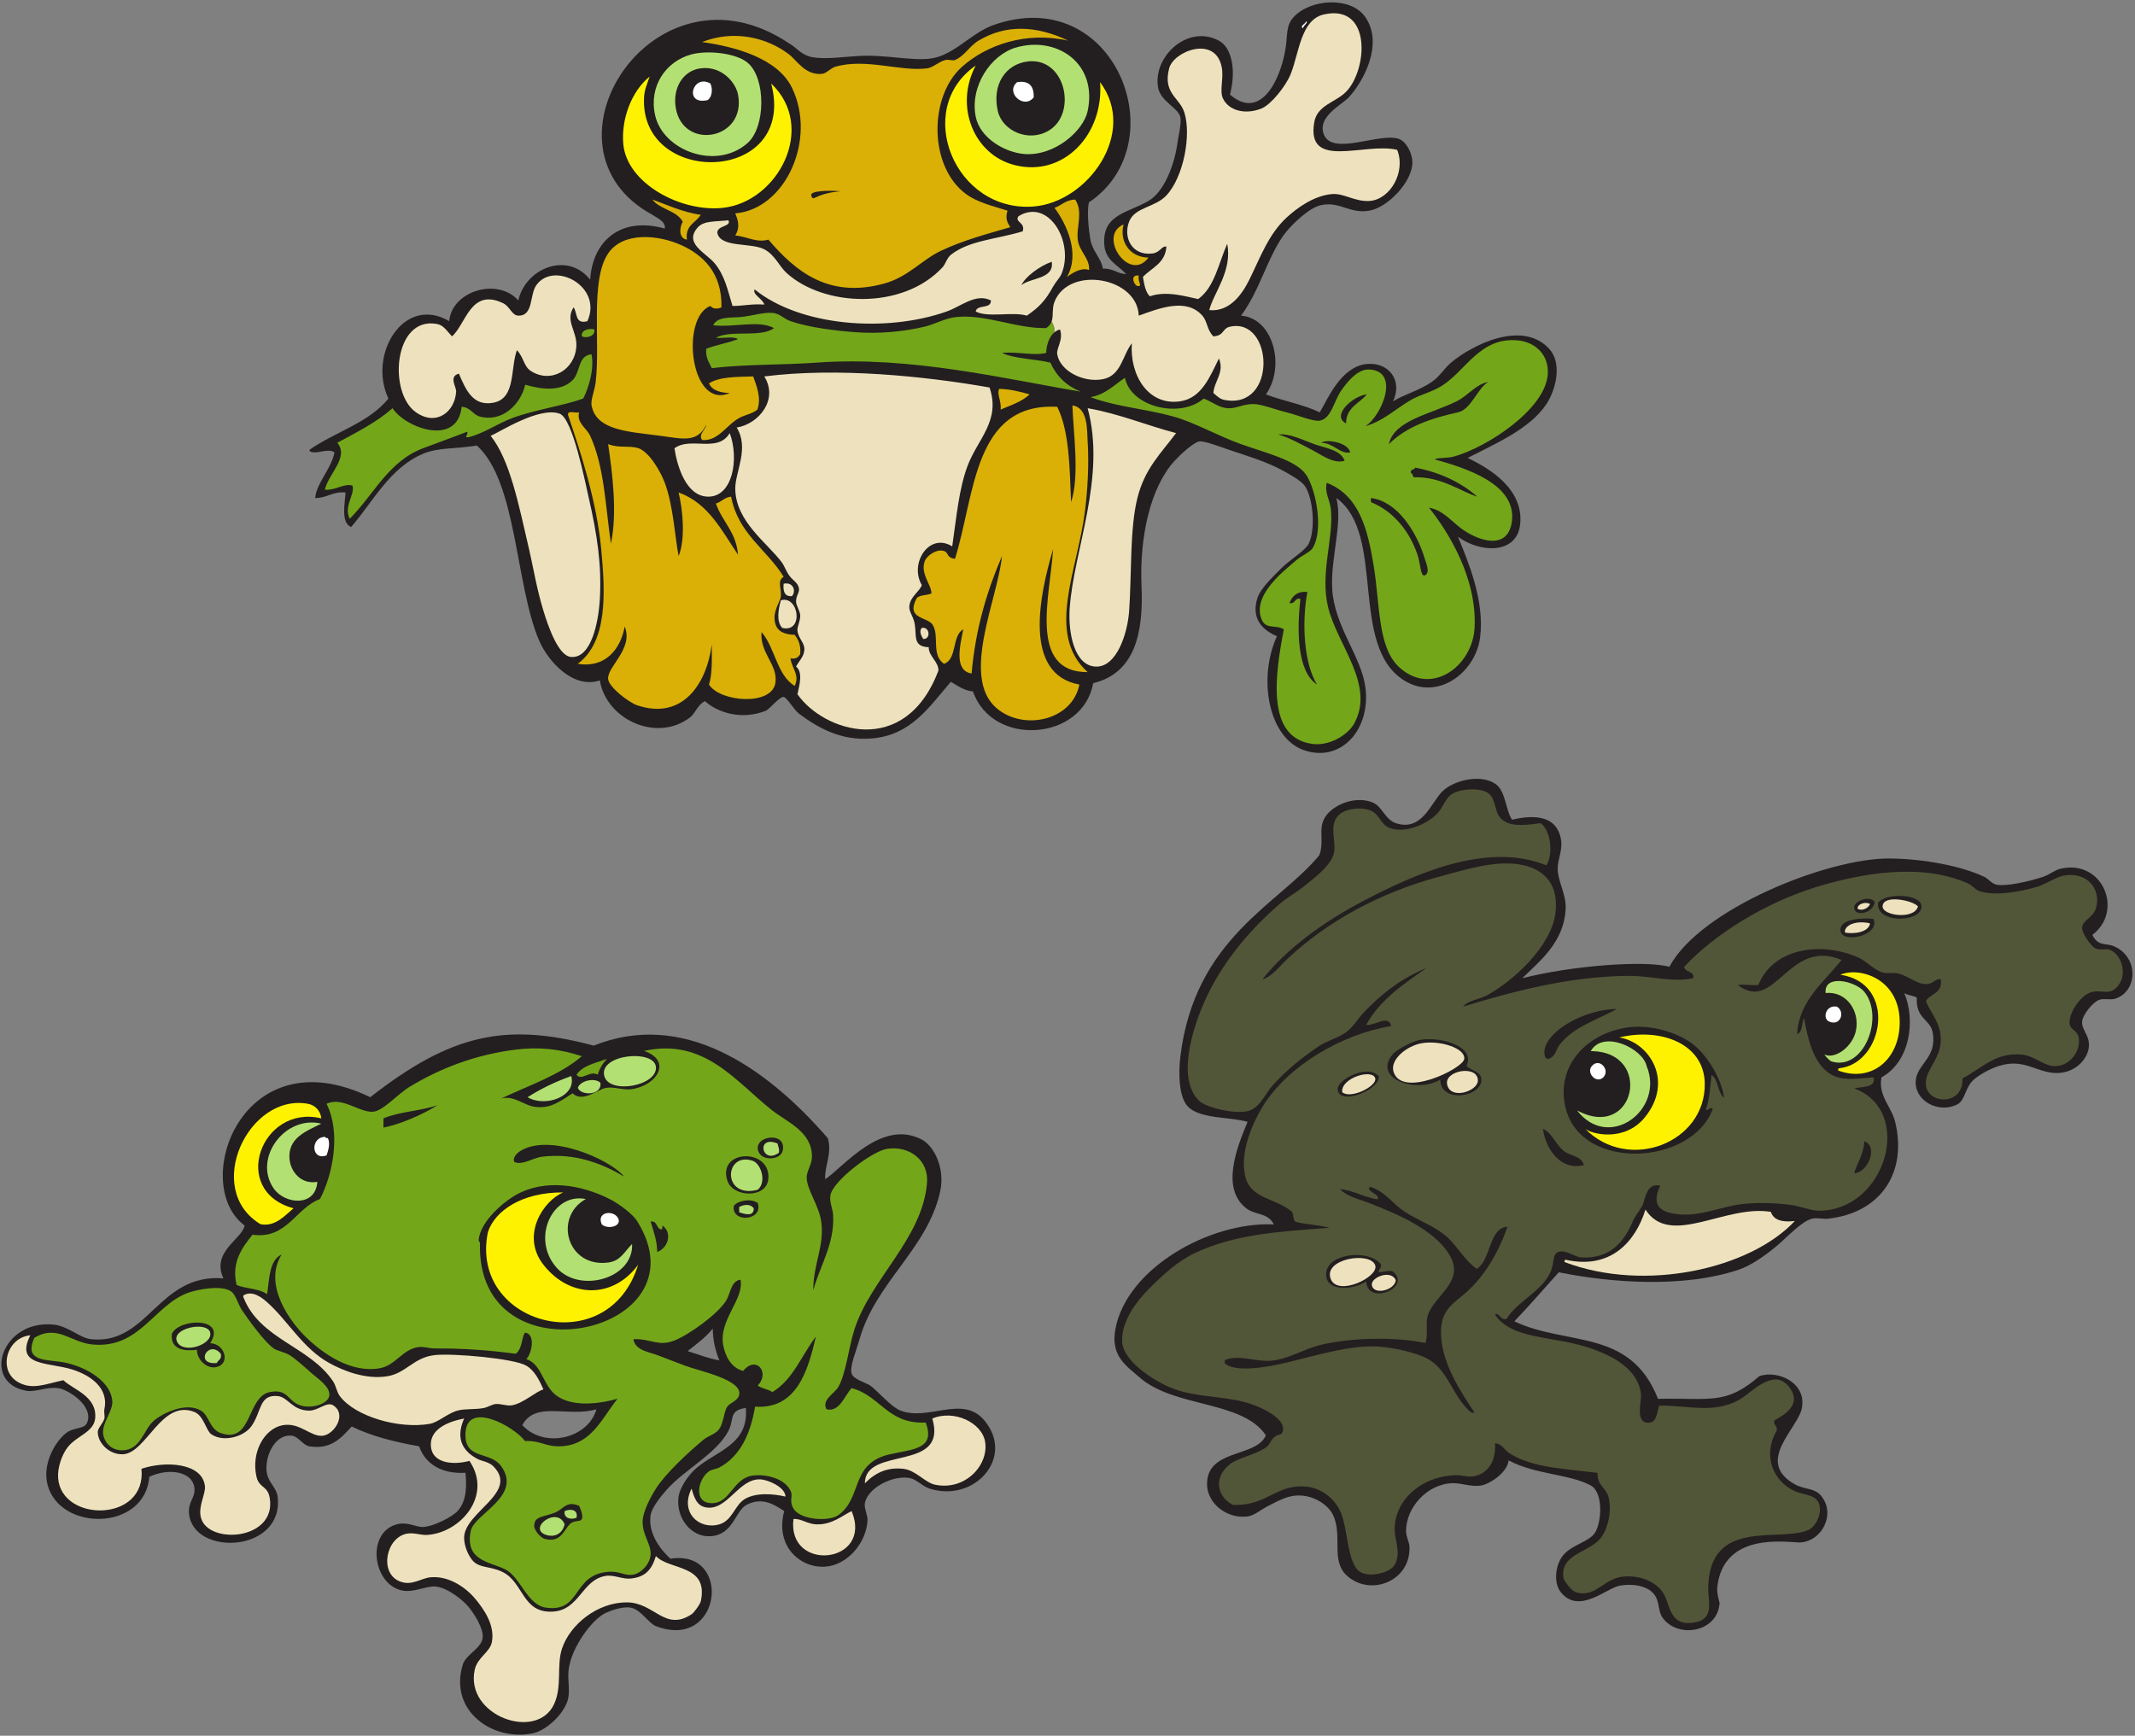<?xml version="1.0" encoding="UTF-8" standalone="no"?>
<svg
   xmlns:dc="http://purl.org/dc/elements/1.1/"
   xmlns:cc="http://creativecommons.org/ns#"
   xmlns:rdf="http://www.w3.org/1999/02/22-rdf-syntax-ns#"
   xmlns:svg="http://www.w3.org/2000/svg"
   xmlns="http://www.w3.org/2000/svg"
   viewBox="0 0 898.667 730.667"
   height="730.667"
   width="898.667"
   xml:space="preserve"
   id="svg2"
   version="1.1"><rect x="0" y="0" width="898.667" height="730.667" fill="#808080" stroke="none"/><defs
     id="defs6" /><g
     transform="matrix(1.333,0,0,-1.333,0,730.667)"
     id="g10"><g
       transform="scale(0.1)"
       id="g12"><path
         id="path14"
         style="fill:#231f20;fill-opacity:1;fill-rule:evenodd;stroke:none"
         d="m 977.781,4056.96 c 0.547,0.67 -0.683,3.88 0,4.36 80.369,56.03 187.969,85.38 248.729,161.45 -65.77,139.28 48.87,328.58 191.99,244.36 8.52,96.15 153.08,138.71 218.18,65.45 22.52,101.44 155.29,156.28 226.89,65.45 7.29,121.49 95.56,201.02 235.64,161.45 3.8,23.36 -26.55,34.28 -39.27,43.64 -390.77,211.79 6.48,827.05 431.98,541.08 23.22,-12.5 38.49,-37.54 74.18,-43.64 42.81,-7.32 100,1.97 152.73,4.36 79.29,3.6 158.99,-15.88 218.17,-8.72 73.24,8.85 125.64,77.61 196.35,104.72 386.35,140.54 584.72,-370.9 305.45,-558.53 -7.61,-26.25 -0.89,-88.05 4.37,-117.82 6.57,-37.22 35.29,-60.45 39.28,-91.63 32.16,1.61 45.05,-16.03 74.16,-17.45 -30.71,32.38 -67,43.74 -69.81,95.99 -4.98,93.11 74.45,97.38 139.64,135.28 50.17,29.17 82.23,114.5 91.63,183.26 3.06,22.44 13.67,63.78 8.72,82.91 -7.25,28.09 -61.97,48.57 -69.81,91.63 -17.65,96.89 92.7,201.49 191.99,148.36 41.87,-22.41 54.62,-95.66 34.91,-170.18 94.52,-81.97 157.07,40.45 174.54,139.64 8.06,45.75 0.79,76.96 26.19,104.72 53.3,58.31 181.59,66.43 226.89,0 59.82,-87.71 -10.36,-208.17 -52.36,-253.08 -22.6,-24.16 -101.36,-61.52 -78.54,-117.82 27.43,-67.66 174.49,6.61 235.62,-13.09 23.53,-7.58 43.32,-44.47 43.65,-74.18 0.67,-61.95 -78.89,-143.16 -135.28,-152.72 -64.03,-10.87 -92.75,30.03 -152.71,17.45 -37.61,-7.88 -87.88,-57.51 -109.09,-82.9 -56.82,-67.99 -82.09,-183.86 -143.99,-266.17 104.72,-8.71 139.54,-164.03 78.53,-248.73 54.74,-20.89 119.16,-32.1 170.18,-56.72 26.33,44.9 67.47,144.68 148.36,152.72 68.37,6.8 114.56,-51.16 82.9,-117.82 36.28,22.48 81.21,33.03 122.19,61.09 25.35,17.36 39.63,42.93 61.08,61.09 63.91,54.12 224.08,136.91 309.81,43.64 41.57,-45.22 22.08,-127.7 -8.73,-174.54 -51.63,-78.51 -163.17,-126 -248.72,-170.18 69.62,-33.12 177.64,-98.56 165.82,-209.45 -10.3,-96.53 -128.19,-90.3 -196.36,-39.27 30.3,-74.87 85.1,-200.1 69.81,-318.54 -14.22,-110.29 -133.95,-201.55 -239.99,-135.26 -174.92,109.36 -56,461.91 -213.8,575.97 20.66,-80.51 -19.05,-190.87 -13.09,-287.98 7.25,-118.63 91.82,-211.54 104.71,-309.81 17.07,-130.09 -72.54,-234.91 -187.62,-200.72 -118.88,35.32 -153.01,228.64 -91.64,362.16 -41.79,17.62 -84.17,53.07 -61.09,122.18 9.41,28.17 46.46,63.92 74.18,91.64 28.3,28.3 76.61,56.35 87.28,78.54 22.88,47.65 12.99,147.17 -13.1,183.27 -11.6,16.06 -50.21,37.49 -69.81,48 -53.97,28.92 -107.59,44.43 -170.18,65.45 -23.34,7.83 -75.38,27.9 -91.64,26.18 -18.65,-1.97 -62.93,-44.1 -78.54,-61.09 -76.01,-82.7 -111.69,-238.51 -104.73,-397.07 6.64,-151.11 -23.07,-274.23 -152.72,-305.45 -32.3,-181.98 -317.69,-203.62 -379.63,-26.18 -30.01,3.45 -48.61,18.29 -69.81,30.54 -70.6,-81.88 -125.32,-167.73 -248.72,-178.9 -99.03,-8.97 -173.93,35.74 -231.26,78.54 -13.56,10.13 -37.81,51.34 -48,52.36 -13.65,1.38 -44.46,-38.81 -56.73,-43.64 -72.59,-28.51 -146.55,-9.17 -191.99,30.55 -24.81,-13.43 -29.48,-38.57 -48,-52.36 -106.63,-79.39 -263.97,-3.99 -283.62,117.82 -84.84,-28.26 -164.2,61.18 -192.01,126.54 -75.47,177.4 -69.34,500.95 -196.35,615.25 -66.75,-11.32 -120.97,-5.34 -170.18,-26.18 -105.29,-44.58 -158.02,-152.07 -226.9,-231.26 -32.4,13.6 -20.09,71.68 -17.45,109.08 -41.93,4.11 -57.79,-17.85 -95.998,-17.46 3.973,47.23 49.758,89.64 61.088,144 -21.44,15.84 -58.982,-9.22 -78.549,4.37" /><path
         id="path16"
         style="fill:#231f20;fill-opacity:1;fill-rule:evenodd;stroke:none"
         d="m 6607.07,2529.05 c 17.89,-37.47 43.13,-25.03 68.41,-35.99 78.82,-34.18 75.11,-143.06 3.59,-165.61 -15.41,-4.86 -34.87,1.87 -50.4,-3.59 -20.63,-7.27 -52.53,-47.94 -53.99,-68.41 -1.86,-25.86 22.56,-42.51 21.59,-75.59 -1.32,-45.68 -49.77,-93.97 -115.2,-86.4 -58.17,6.72 -93.66,44.88 -169.19,21.59 -30.6,-9.42 -72.75,-33.55 -86.4,-50.39 -22.41,-27.62 -21.53,-59.97 -46.81,-72 -59.12,-28.14 -131.32,12.72 -129.6,72 1.66,56.58 67.86,74.21 54.01,154.79 -7.74,44.98 -54.21,42.87 -50.4,111.61 -11.31,6.69 -29.36,6.64 -39.6,14.39 36.5,-86.14 18.53,-217.2 -72.01,-266.4 -10.84,-58.64 31.41,-92.06 43.21,-140.4 38.51,-157.8 -42.93,-287.39 -212.4,-305.99 -16.03,-1.77 -33.91,4.04 -50.4,0 -32.85,-8.06 -80.68,-60.77 -111.6,-86.41 -34.5,-28.58 -78.89,-61.22 -122.41,-75.6 -167.78,-55.42 -389.93,-42.5 -565.19,-7.19 -46.87,-51.55 -92.17,-104.64 -140.4,-154.81 165.43,-79.19 365.24,-20.33 453.6,-244.79 165.56,3.26 214.26,-20.44 320.4,71.99 61.66,20.01 151.85,-24.31 133.19,-104.39 -14.9,-63.944 -147.36,-166.714 -21.6,-237.601 30.79,-17.375 61.62,-10.41 82.8,-36.007 48.69,-58.829 1.09,-146.375 -68.39,-147.598 -44.96,0.836 -239.14,33.082 -259.2,-140.399 -2.2,-18.984 7.2,-50.402 7.2,-50.402 -4.87,-92.371 -131.27,-114.707 -180,-46.797 -15.29,21.289 -8.52,48.52 -25.2,71.992 -22.38,31.497 -77.14,36.274 -111.6,28.813 -42.7,-9.25 -126.37,-90.012 -183.6,-21.606 -24.86,29.708 -18.85,87.833 7.19,118.797 28.15,33.457 83.32,41.809 100.8,72.004 21.19,36.606 24.46,126.555 -14.39,147.598 -67.58,36.609 -175.74,34.137 -259.2,79.199 -4.83,-39.5 -59.98,-74.512 -86.41,-79.199 -31.06,-5.508 -62.04,7.777 -90,7.195 -80.15,-1.636 -147.63,-76.285 -147.59,-151.199 0,-18.062 10.22,-33.633 10.8,-50.398 3.69,-107.981 -123.62,-158.008 -198,-90 -51.77,47.324 -12.24,125.351 -43.2,190.8 -18,38.059 -78.64,74.989 -140.41,57.606 -21.56,-6.074 -43.13,-17.762 -64.79,-28.809 -21.25,-10.816 -42.89,-29.219 -61.2,-32.39 -69.86,-12.129 -144.87,46.57 -129.6,122.39 17.65,87.649 156.59,67.285 183.59,133.203 -74.17,110.978 -289.56,86.008 -399.59,183.608 -39.64,35.14 -91.24,65.78 -75.6,151.2 35.38,193.22 299.06,340.63 500.4,331.2 -17.54,37.12 -59.02,29.36 -86.4,50.39 -81.39,62.53 -31.37,189.83 3.6,273.6 -56.28,15.89 -149,9.31 -187.2,46.8 -32.36,31.76 -30.48,114.4 -25.21,158.41 45.27,376.85 313.2,482.39 439.2,637.2 17.8,50.2 -9.61,88.71 25.21,129.59 28.17,33.09 92.68,57.9 144,36 29.24,-12.47 38.35,-53.53 71.99,-64.79 83.21,-27.84 110.96,65.02 147.61,100.79 37.5,36.62 124.91,55.16 169.2,21.6 30.33,-22.99 30.74,-83.81 50.4,-111.59 73.57,17.79 143.09,11.86 154.8,-64.81 4.88,-31.96 -10.94,-60.4 -10.81,-90 0.18,-40.1 27.24,-80.05 25.21,-125.99 -4.81,-108.7 -87.23,-169.76 -136.81,-219.6 157.87,40.07 387.24,57.03 464.41,35.99 96.79,182.41 500.37,343.56 694.79,342 110.1,-0.88 227.84,-24.18 298.81,-57.59 14.13,-6.66 24.12,-22.41 39.6,-25.21 31.99,-5.77 102.79,10.28 147.6,25.21 18.4,6.13 35.68,20.94 53.99,25.19 133.77,31.13 200.8,-133.4 100.8,-208.8" /><path
         id="path18"
         style="fill:#231f20;fill-opacity:1;fill-rule:evenodd;stroke:none"
         d="m 705.492,1444.22 c -39.472,84.82 60.153,124.45 66.824,167.05 -173.687,128.53 -10.183,602.57 396.734,405.09 254.12,198.37 426.56,237.69 705.78,162.87 277.78,111.29 537.88,-60.16 739.18,-292.33 14.41,-48.43 -11.26,-89.28 -8.35,-129.47 56.03,36.19 177.19,192.12 304.86,125.29 39.28,-20.56 73.93,-90.66 58.47,-162.87 -38.87,-181.36 -204.06,-287.6 -254.75,-467.73 -9.31,-33.1 -31.91,-86.14 -25.05,-108.58 5.66,-18.54 47.89,-29.96 58.46,-37.59 23.67,-17.08 65.99,-67.78 96.05,-79.34 87.91,-33.813 194.82,49.87 263.1,-29.239 99.83,-115.676 -27.1,-262.332 -171.22,-217.168 -22.59,7.086 -41.61,29.438 -62.65,33.418 -54.22,10.246 -133.74,-31.828 -141.98,-79.351 -2.95,-16.973 9.17,-36.993 8.35,-54.286 -3.31,-69.566 -62.66,-141.472 -133.64,-146.171 -77.99,-5.161 -159.12,63.593 -129.46,175.406 -38.5,26.285 -72.31,42.347 -116.94,20.875 -38.61,-18.578 -42.37,-96.543 -116.93,-100.227 -60.02,-2.965 -107.05,57.133 -100.22,121.106 3.47,32.617 32.22,72.242 54.28,91.882 63.11,56.168 168.88,74.973 158.7,192.095 -54.52,-7.62 -36.16,-34.82 -54.29,-70.985 -36.03,-71.887 -140.79,-124.668 -196.28,-187.934 -20.02,-22.82 -46.62,-56.676 -50.12,-79.347 -8.47,-54.93 27.37,-105.762 62.65,-137.817 196.45,31.512 163.02,-292.398 -45.94,-212.972 -22.87,8.687 -47,52.32 -79.34,58.457 -26.54,5.027 -65.97,-10.434 -79.36,-16.707 -43.23,-20.239 -108.86,-109.793 -116.93,-179.567 -4,-34.617 6.52,-70.121 -4.18,-100.23 C 1775.18,62.426 1722.45,15.824 1682.73,7.621 1554.93,-18.766 1416.6,78.961 1461.39,224.777 c 9.5,30.95 58.13,50.868 62.63,83.528 4.07,29.398 -27.25,78.351 -45.93,100.218 -17.92,20.993 -67.07,60.52 -104.4,62.653 -29.62,1.676 -68,-20.281 -104.41,-12.531 -92.88,19.761 -113.39,182.402 -16.7,208.808 34.01,9.289 61.77,-9.512 83.52,-8.355 33.85,1.804 92.06,32.07 108.58,50.121 21.87,23.879 31.5,60.5 25.06,121.105 -70.93,-4.406 -126.32,24.989 -146.17,83.524 -77.94,13.929 -151.49,32.265 -212.98,62.636 -37.48,-41.816 -69.18,-72.711 -133.637,-62.636 -19.683,3.074 -35.363,30.961 -54.297,33.41 -57.441,7.441 -90.258,-72.742 -79.343,-121.113 6.41,-28.442 30.246,-44.668 33.406,-70.989 21.301,-177.367 -266.352,-190.347 -279.801,-54.297 -3.891,39.297 21.59,50.661 16.703,83.532 -7.391,49.722 -79.355,62.172 -141.988,33.406 -14.188,-172.367 -282.645,-173.965 -321.57,-25.059 -16.821,64.344 23.16,135.297 58.468,162.867 25.438,19.868 58.211,11.227 66.821,33.407 20.855,53.778 -62.239,105.328 -91.883,108.588 -40.578,4.45 -71,-13.49 -100.223,-8.35 -143.285,25.14 -78.113,227.07 87.703,208.8 44.469,-4.89 81.035,-42.17 116.926,-45.93 180.461,-18.91 211.68,208.99 417.617,192.1 z M 2171.34,1214.54 c 27.83,22.28 57.1,43.12 79.35,70.99 0.32,-35.23 7.56,-68.18 20.88,-100.23 -36.71,6.44 -67.26,19.05 -100.23,29.24 z m -288.16,-183.76 c -25.22,-91.784 -164.1,-125.624 -233.87,-50.116 41.38,77.906 144.9,23.936 233.87,50.116" /><path
         id="path20"
         style="fill:#b3e072;fill-opacity:1;fill-rule:evenodd;stroke:none"
         d="m 697.145,1206.18 c 4.253,-18.18 -8.641,-19.2 -12.528,-29.23 -72.402,-6.82 -26.265,75.81 12.528,29.23 z m -137.813,37.58 c -21.352,43.14 95.902,66.78 104.406,29.23 8.547,-37.74 -84.683,-69.07 -104.406,-29.23" /><path
         id="path22"
         style="fill:#74a61a;fill-opacity:1;fill-rule:evenodd;stroke:none"
         d="m 797.375,1582.04 c 108.492,-15.24 135.371,83.56 212.985,112.76 40.35,76.41 66.94,208.35 20.88,300.68 49.05,23.81 103.06,-27.83 146.17,-25.06 32.32,2.08 77.51,55.53 116.93,79.35 93.88,56.73 205.33,100.86 334.09,116.93 74.2,9.26 140.22,1.93 208.81,-20.88 -69.51,-59.95 -167.07,-91.85 -254.74,-133.64 39.76,10.08 69.86,-19.08 100.23,-25.05 50.6,-9.96 82.1,13.17 125.27,41.76 31.31,-31 78.7,11.66 104.41,16.7 25.44,4.99 54.67,-7.22 79.36,-4.18 82.7,10.24 132.94,90.5 41.75,121.12 191.59,42.56 291.04,-98.62 405.1,-187.94 48.67,-38.11 125.48,-67.08 125.28,-146.16 -0.06,-24.79 -17.74,-46.83 -16.71,-66.82 2.11,-40.52 38.44,-86.42 45.94,-137.81 11.2,-76.73 -25.44,-133.75 -25.06,-217.17 21.94,80.21 67.77,146.38 62.65,238.05 -1.05,18.77 -12.4,41.77 -8.35,62.64 8.93,46.13 133.32,139.59 179.57,146.17 70.67,10.06 131.49,-36.45 125.28,-108.58 -15.19,-176.44 -178.9,-302.43 -229.68,-463.56 -18.37,-58.28 -25.99,-136.98 -50.11,-179.57 -12.53,-22.11 -53.69,-40.23 -37.59,-71 42.09,-9.59 56.63,43.23 79.35,66.82 90.72,-23.43 113.62,-114.678 233.86,-108.588 31.83,-84.133 -39.47,-83.86 -112.76,-100.219 -126.69,-28.281 -85.7,-136.473 -162.86,-192.109 -29.27,-21.098 -120.26,-16.231 -142,20.882 -14.44,24.657 -0.89,37.95 -8.35,54.289 -19.54,42.825 -81.1,53.864 -116.93,50.118 -67.2,-7.032 -72.36,-89.098 -133.64,-87.703 -58.07,1.328 -42.84,75.144 -8.35,100.23 8.41,6.117 25.41,8.199 33.41,12.527 65.57,35.485 98.13,104.86 112.75,192.113 130.55,-9.07 166.54,111.59 192.11,221.33 -45.33,-59.08 -72.19,-136.63 -137.81,-175.4 -12.52,9.75 -33.75,10.8 -45.94,20.88 39.73,40.36 -4.95,96.75 -45.95,45.94 -39.31,10.12 -56.25,48.06 -62.64,79.35 -16.45,80.63 66.29,146.16 54.3,208.81 -30.58,-3.66 -30.89,-42.8 -45.94,-66.82 -26.44,-42.16 -116.36,-106.93 -162.87,-125.28 -51.38,-20.29 -76.43,6.89 -129.47,4.17 5.59,-35.83 50.74,-40.64 75.18,-50.11 27.68,-10.74 56.43,-21.68 87.69,-33.42 45.88,-17.23 181.08,-44.2 171.23,-91.87 -4.03,-19.52 -29.08,-25.13 -37.58,-37.58 -11.89,-17.4 -11.54,-56.222 -29.24,-75.175 -11.93,-12.777 -31.69,-17.414 -45.94,-29.235 -48.13,-39.957 -120.38,-107.148 -150.34,-154.527 -16.33,-25.824 -40,-70.984 -41.76,-100.219 -2.73,-45.109 27.79,-74.453 25.05,-108.586 -2.5,-31.226 -31.03,-58.269 -54.29,-62.64 -29.32,-5.512 -40.84,12.824 -83.52,8.355 -110.28,-11.558 -80.61,-127.992 -192.11,-112.761 -60.69,8.293 -80.62,97.214 -129.46,121.109 -50.55,24.734 -127.28,27.164 -108.58,121.105 10.81,54.274 164.56,109.438 96.06,204.637 -34.21,47.535 -111.09,20.035 -112.76,96.055 -2.58,117.112 154.58,28.918 187.93,-16.707 43.36,2.273 65.58,-15.676 100.22,-16.703 107.22,-3.18 141.09,86.912 192.11,150.342 -65.49,-18.76 -163.62,-29.17 -208.81,25.06 -30.04,36.05 -35.9,85.53 -79.35,100.22 16.25,13.67 31.34,79.12 -4.17,83.52 -11.47,-16.99 -7.61,-50.71 -29.24,-66.81 -83.73,11.23 -169.35,17.46 -254.74,16.7 -17.18,-0.15 -36.7,7.11 -54.29,4.18 -49.29,-8.2 -71.11,-58.41 -121.11,-66.82 -92.33,-15.54 -178.44,47.34 -229.692,96.05 -50.2,47.72 -139.52,166.66 -79.348,263.1 -39.246,-17.83 -38.16,-75.98 -45.937,-125.28 -23.36,18.4 -66.743,16.78 -96.055,29.23 -17.918,72.93 19.726,120.73 50.117,158.7 z m 1023.165,505.32 c 19.23,29.49 60.55,36.89 96.05,50.1 -12.75,-13.69 -23.28,-29.61 -29.23,-50.1 -24.8,15.21 -50.55,-21.15 -66.82,0 z M 108.297,1256.29 c 72.371,44.04 114.75,-14.45 183.758,-20.88 148.914,-13.86 193.488,122.88 300.683,162.87 29.766,11.11 108.379,26.18 137.817,4.18 14.789,-11.05 20.875,-39.78 33.406,-58.47 18.93,-28.22 70.512,-99.98 100.23,-121.11 10.133,-7.19 34.793,-11.66 50.114,-20.87 16.117,-9.7 51.863,-41.07 70.996,-58.47 14.64,-13.32 60.349,-42.16 54.289,-71 -5.52,-26.24 -57.106,-40.86 -91.871,-29.23 -39.953,13.37 -37.719,53.47 -96.055,41.76 -72.73,-14.6 -54.664,-164.523 -154.519,-129.465 -35.735,12.547 -36.043,55.055 -62.641,71.005 -47.481,28.43 -122.691,-8.66 -150.34,-33.411 -30.211,-27.031 -40.367,-90.082 -96.059,-91.883 -40.828,-1.312 -60.941,30.321 -62.64,54.289 -2.383,33.5 31.348,70.325 29.23,100.235 -5.023,70.86 -100.011,116.97 -167.043,125.29 -54.793,6.78 -110.164,5.94 -79.355,75.16 z m 513.676,-37.58 v 0 c -1.239,-28.47 29.699,-62.52 62.644,-54.29 43.121,10.76 26.153,73.22 -20.879,75.17 54.606,83.43 -99.422,79.26 -121.109,29.23 -5.434,-50.41 41.105,-55.23 79.344,-50.11 z m 760.067,772.59 v 0 c -52.53,-18.46 -121.64,-20.35 -171.23,-41.76 0,-9.75 0,-19.49 0,-29.23 53.76,10.81 123.09,40.79 171.23,70.99 z m 630.6,-367.5 c -13.01,22.51 -57.19,55.57 -87.7,71 -92,46.52 -206.08,64.12 -296.51,12.52 -41.75,-23.83 -111.99,-84.63 -116.93,-141.99 -0.3,-3.54 4.18,-8.08 4.18,-8.35 -14.71,-447.89 718.44,-289.87 496.96,66.82 z m -371.68,221.34 v 0 c -7.68,-5.08 -23.78,-19.64 -16.7,-33.42 26.49,-11.2 57.56,13.01 87.7,16.71 103.71,12.73 190.2,-22.09 258.92,-62.64 -45.24,55.09 -238.53,139.7 -329.92,79.35 z M 1753.72,705.035 v 0 c -35.84,-15.027 -66.33,-10.242 -66.82,-41.762 -0.24,-15.75 20.62,-38.367 33.41,-41.757 54.97,-14.594 61.87,36.015 83.52,50.109 11.01,7.168 24.81,5.82 29.24,8.359 12.92,7.395 0.24,35.004 -4.18,45.938 -40.84,17.156 -48.87,-9.856 -75.17,-20.887 z m 321.57,822.715 v 0 c 33.57,11.5 49.19,59.13 16.69,83.52 -0.64,-4.91 0.73,-11.86 -4.17,-12.53 -16.37,3.12 -11.24,27.73 -33.41,25.06 10.47,-35.07 20.19,-59.69 20.89,-96.05 z m 350.8,229.68 v 0 c 9.82,99.24 -161.4,95.51 -129.46,-4.17 17.26,-53.91 123.38,-57.22 129.46,4.17 z m -33.41,-75.17 v 0 c -20.98,15.54 -61.55,7.91 -75.17,-8.35 -10.72,-55.34 94.4,-49.03 75.17,8.35 z m 79.34,167.05 v 0 c 11.04,63.68 -102.29,43.11 -75.17,-8.35 14.1,-26.74 69.84,-22.45 75.17,8.35" /><path
         id="path24"
         style="fill:#fff200;fill-opacity:1;fill-rule:evenodd;stroke:none"
         d="m 1778.77,1715.68 c -62.11,-24.89 -135.95,-135.06 -62.64,-228.54 83.6,-106.59 219.83,-107.86 298.81,-0.03 -93.97,-307.91 -535.1,-191.53 -474.21,103.28 21.58,66.35 105.97,126.28 238.04,125.29 z m -764.23,233.86 c -189.716,45.74 -290.645,-229.41 -87.708,-283.98 -26.09,-21.74 -57.855,-59.83 -104.402,-50.12 -181.7,109.97 -38.223,414.72 150.34,380.04 21.859,-4.02 39.48,-21.72 41.77,-45.94" /><path
         id="path26"
         style="fill:#b3e072;fill-opacity:1;fill-rule:evenodd;stroke:none"
         d="m 1849.77,1694.8 c -103.04,-57.5 -58.59,-217.98 71,-200.46 39.18,5.29 49.21,32.6 75.17,58.46 5.25,-109 -165.07,-157.16 -238.05,-75.17 -82.64,92.85 -12.73,238.51 91.88,217.17 z m -835.23,238.04 c -45.493,-23.06 -106.993,-44.2 -100.235,-112.76 3.808,-38.63 36.004,-80.09 87.695,-70.99 -5.555,-80.85 -103.242,-70.95 -137.809,-20.89 -66.234,95.94 36.247,232.51 150.349,204.64" /><path
         id="path28"
         style="fill:#b3e072;fill-opacity:1;fill-rule:evenodd;stroke:none"
         d="m 1782.96,709.219 c 16.73,7.988 43.47,5.871 37.58,-20.887 -15.34,-6.594 -41.07,-3.461 -37.58,20.887 z m 0,-41.766 c -8.37,-34.945 -37.64,-40.441 -58.48,-33.406 -60.41,20.387 35.07,92.66 58.48,33.406" /><path
         id="path30"
         style="fill:#ffffff;fill-opacity:1;fill-rule:evenodd;stroke:none"
         d="m 1954.18,1627.97 c 1.57,-24.39 -41.99,-27.17 -54.29,-12.53 -18.44,42.51 46.26,46.49 54.29,12.53 z m -927.12,263.1 c 0.12,-4.06 5.12,-3.23 8.36,-4.17 7.99,-16.74 1.17,-38.77 -4.18,-54.29 -49.728,-18.04 -51.638,58.77 -4.18,58.46" /><path
         id="path32"
         style="fill:#b3e072;fill-opacity:1;fill-rule:evenodd;stroke:none"
         d="m 1908.24,2083.18 c -18.15,68.68 156.84,85.55 162.87,29.23 6.44,-60.2 -147.23,-88.41 -162.87,-29.23 z m -83.53,-37.59 c 5.83,22.1 51.98,33.9 71,16.71 7.08,-39.59 -59.94,-43.14 -71,-16.71 z m -158.69,-29.23 c 41.52,26.69 87.59,48.83 137.81,66.82 17.63,-65.12 -83.5,-99.86 -137.81,-66.82" /><path
         id="path34"
         style="fill:#eee2be;fill-opacity:1;fill-rule:evenodd;stroke:none"
         d="m 2183.87,780.203 c 9.48,-33.992 18.87,-53.015 41.76,-58.465 69.5,-16.539 105.37,90.965 175.4,87.703 24.44,-1.14 78.36,-24.386 79.35,-54.285 -41.58,9.633 -95.34,12.77 -129.47,-8.359 -30.82,-19.078 -38.71,-67.641 -79.34,-79.344 -64.93,-18.691 -125.55,38.75 -87.7,112.75 z m 321.56,-96.047 c 22.97,2.485 43.81,-15.468 71,-16.703 51.53,-2.344 85.62,29.676 112.76,41.766 69.28,-167.016 -203.83,-195.336 -183.76,-25.063 z m 225.52,112.754 c 0.54,119.805 263.31,33.731 212.98,204.64 69.16,29.59 158.48,-13.816 167.04,-75.175 10.42,-74.602 -65.56,-153.59 -158.69,-133.637 -32.41,6.946 -60.17,45.774 -100.23,50.117 -51.4,5.575 -88.89,-13.054 -121.1,-45.945 z M 95.777,1264.64 c -50.297,-99.31 58.012,-84.48 133.637,-108.57 57.043,-18.18 114.731,-58.5 100.227,-125.29 -1.856,-8.53 1.898,-22.66 0,-29.23 -4.332,-14.987 -20.637,-30.066 -20.883,-41.769 -0.703,-33.742 34.98,-72.883 79.347,-70.988 74.59,3.176 121.356,174.547 225.516,133.637 30.246,-11.88 36.828,-59.539 54.289,-70.996 39.418,-25.868 102.5,-6.438 125.285,25.05 33.801,46.726 23.754,101.586 83.524,96.056 33.394,-3.09 45.617,-45.93 100.234,-45.93 28.197,0 55.117,29.59 75.177,16.7 44.6,-28.68 3.21,-92.509 -33.42,-96.052 -38.042,-3.68 -71.397,42.695 -125.284,33.406 -58.278,-10.043 -101.235,-85.359 -83.528,-162.867 8.317,-36.379 35.129,-27.512 41.766,-66.824 22.551,-133.688 -194.008,-148.903 -217.16,-62.641 -9.797,36.496 15.531,75.039 12.531,100.231 -8.898,74.472 -127.43,79.453 -200.461,54.292 17.481,-169.277 -252.34,-170.753 -263.105,-29.234 -2.52,33.16 12.418,73.828 29.234,96.047 28.527,37.687 83.188,48.027 87.703,91.882 7.301,70.93 -70.664,91.75 -100.226,121.11 -56.051,-11.62 -99.785,-33.18 -146.168,-4.18 -60.027,37.52 -33.617,138.3 41.766,146.16 z m 672.368,125.29 c 27.71,18.42 59.382,-6.88 75.168,-20.88 65.664,-58.22 112.171,-145.55 196.277,-192.1 42.94,-23.77 114.41,-53.13 183.75,-41.77 59.6,9.77 82.68,59.73 150.35,66.83 57.75,6.05 249.35,-10.67 288.15,-33.42 26.41,-15.48 41.09,-45.98 54.29,-75.17 -23.39,-5.53 -63.68,-44.34 -100.23,-50.11 -15.31,-2.42 -34.83,5.39 -50.11,4.17 -11.89,-0.94 -25.16,-10.06 -37.58,-12.53 -28.39,-5.63 -59.66,-1.63 -83.53,-8.34 -33.11,-9.32 -60.34,-36.903 -87.7,-41.77 -96.74,-17.192 -235.75,23.02 -283.98,87.7 -9.73,13.05 -12.01,32.54 -20.87,45.94 -74.06,111.81 -232.212,132.53 -283.985,267.28 0,1.39 0,2.78 0,4.17 z M 1482.27,867.91 c -46.75,-13.183 -113.88,-9.574 -121.11,41.758 -7.79,55.27 48.43,81.437 104.4,91.882 -30.87,-69.546 2.34,-107.741 45.94,-129.468 6.95,-3.457 32.71,-7.652 45.94,-20.879 83.13,-83.129 -90.84,-144.527 -91.88,-225.515 -0.38,-30.278 16.96,-62.899 29.23,-75.168 21.46,-21.457 53.77,-14.875 91.89,-33.407 67.22,-32.703 61.7,-130.644 158.69,-125.293 84.99,4.7 91.33,100.243 167.04,112.762 26.49,4.379 53.16,-11.156 79.36,-8.355 43.16,4.628 65.36,24.461 79.34,70.996 43.06,-45.516 166.49,-25.203 141.99,-141.985 -2.12,-10.09 -21.62,-36.754 -29.23,-41.765 -84.87,-55.887 -117.19,37.449 -204.64,37.582 -92.9,0.152 -179.43,-70.039 -204.63,-146.16 -17.8,-53.786 1.27,-118.551 -25.06,-175.399 -54.63,-117.988 -281.76,-36.582 -250.56,108.582 8.5,39.57 48.14,55.176 54.28,87.699 10.65,56.391 -29.73,108.227 -50.11,133.633 -26.86,33.477 -80.79,75.75 -141.99,71 -32.88,-2.558 -60.61,-29.355 -100.23,-12.535 -64.24,27.27 -41.82,139.098 25.05,150.344 22.16,3.722 42.06,-5.391 62.65,-4.172 104.41,6.148 208.35,123.68 133.64,233.863" /><path
         id="path36"
         style="fill:#b3e072;fill-opacity:1;fill-rule:evenodd;stroke:none"
         d="m 2392.68,1724.03 c -113.37,-29.6 -106.36,120.54 -16.7,91.87 27.01,-8.63 45.99,-67.19 16.7,-91.87 z m 62.64,146.16 c 1.33,-9.8 6.59,-15.67 4.18,-29.23 -54.46,-39.26 -73.37,57.38 -4.18,29.23 z m -121.11,-217.16 c 0,5.57 0,11.14 0,16.71 16.18,8.41 35.32,10.1 45.94,-4.18 0.49,-27.88 -29.61,-18.31 -45.94,-12.53" /><path
         id="path38"
         style="fill:#525638;fill-opacity:1;fill-rule:evenodd;stroke:none"
         d="m 4504.68,2424.66 c -79.93,-33.68 -139.48,-78.74 -198.01,-140.4 -18.22,-19.21 -34.78,-46.78 -53.99,-61.2 -26.26,-19.72 -61.95,-27.59 -90,-46.81 -52.02,-35.61 -97.77,-71.41 -144.01,-122.39 -26.63,-29.37 -41.04,-77.06 -86.39,-82.8 -50.22,-6.37 -125.96,15.72 -144.01,32.4 -74.61,68.93 -22,230.17 14.41,313.19 54.37,124.03 143.95,228.25 237.59,309.6 24.19,21.02 52.73,36.16 79.21,57.61 26.16,21.18 88.36,66.55 93.6,108 5.03,39.92 -18.39,89.6 17.99,118.79 24.31,19.51 77.98,23.27 104.41,7.2 18.97,-11.53 28.29,-41.81 50.4,-50.4 54.2,-21.05 122.33,14.38 151.19,43.2 21.03,21 26.19,51.09 50.4,64.8 23.85,13.51 78.14,19.61 108.01,3.6 25.4,-13.61 25.09,-54.15 36,-72 24.08,-39.46 78.42,-32.96 133.2,-25.19 31.41,-21.98 41.71,-97.73 18,-133.21 -190.83,78.08 -427.39,-33.92 -576.01,-111.6 -128.93,-67.38 -244.11,-152.23 -320.4,-248.4 29.89,7.72 53.09,40.31 79.21,64.81 122.38,114.77 285.15,206.92 478.8,259.2 79.55,21.47 170.28,50.47 248.4,39.6 84.77,-11.81 130.31,-65.27 118.8,-154.81 -13.59,-105.7 -133.6,-214.31 -216,-259.2 -24.67,-13.43 -61.1,-16.34 -75.6,-35.99 142.62,43.54 331.19,96.7 525.6,97.19 68.11,0.18 136.22,-21.65 201.59,-7.19 2.84,24.43 -26.44,16.75 -28.8,35.99 94,101.14 252.99,201.55 417.61,252 136.85,41.96 330.17,78.15 478.8,10.81 16.65,-7.55 20.63,-19.75 39.6,-25.21 50.54,-14.54 125.86,-0.32 176.4,14.4 31.13,9.08 60.68,31.29 86.39,36 72.24,13.27 120.1,-42.54 100.8,-104.39 -9.47,-30.4 -42.68,-35.55 -43.19,-61.21 -0.32,-15.62 26.13,-57.2 43.19,-64.8 14.14,-6.29 32.64,0.28 43.2,-3.59 43.93,-16.1 60.7,-93.73 14.41,-126.01 -21.14,-14.73 -40.37,-1.2 -68.41,-7.2 -35.57,-7.6 -75.35,-66.3 -71.99,-100.8 1.79,-18.4 24.84,-21.54 28.8,-43.2 8.18,-44.82 -32.18,-96.22 -82.81,-90 -31.44,3.87 -60.32,32.81 -97.19,36.01 -81.82,7.08 -122.05,-40.29 -187.21,-75.61 4.03,-86.13 -108.23,-82.62 -115.19,-21.59 -5.31,46.46 45.34,80.04 46.79,140.4 1.4,57.71 -31.79,86.35 -46.79,125.99 14.37,24.03 53.52,23.28 46.79,68.4 -13.71,4.29 -23.02,-12.17 -39.6,-14.39 -33.52,-4.49 -54.58,21.81 -93.59,32.39 -16.13,4.37 -35.67,-0.77 -50.4,3.6 -27.94,8.3 -51.04,35.94 -75.61,46.8 -122.96,54.35 -271.79,27.56 -316.79,-86.4 -26.85,-1.52 -45.44,2.96 -64.81,0 118.99,-90.83 158.53,149.52 327.61,79.21 -53.87,-68.58 -135.09,-128.87 -140.4,-234.01 18.4,5.6 13.66,34.34 21.59,50.4 12.89,-66.3 30.78,-156.05 97.21,-183.59 36.34,-15.07 79,-6.1 122.4,-3.61 8.81,-35.21 -41.53,-28.36 -60.19,-35.14 189.16,-70.77 100.59,-382.09 -109.02,-386.06 -28.23,-0.53 -57.29,13.37 -90,18 -45.4,6.43 -103.25,8.52 -151.19,3.6 -76.64,-7.85 -147.93,-47.87 -230.4,-28.8 -48.07,11.12 -53.71,42.36 -32.4,86.4 -46.02,9.78 -46.71,-44.32 -57.6,-64.79 -8.51,-15.99 -21.33,-28.96 -28.81,-46.81 -25.73,-61.47 -69.23,-119.96 -161.99,-115.2 -20.36,1.05 -49.72,24.75 -72,18 -21.13,-6.39 -13.88,-33.61 -25.21,-61.2 -26,-63.31 -106.2,-94.81 -140.4,-151.2 -20.32,-4.43 -23,22.94 -35.99,14.4 40.01,-63.91 139.21,-69.55 223.2,-86.39 97.92,-19.65 223.25,-63.95 237.6,-162 3.61,-24.71 -19.66,-91.762 21.6,-93.606 27.94,-1.25 28.03,28.166 35.99,54.006 89.16,1.62 170.02,-26.65 252,17.99 38.5,20.97 112.5,109.4 162.01,36 33.5,-49.69 -13.6,-80.66 -50.4,-100.801 -4.02,-17.207 11.21,-15.183 7.2,-32.39 -46.56,-81.914 -7.99,-161.817 57.59,-190.801 32.85,-14.524 75.9,-9.043 79.2,-54.004 1.96,-26.672 -15.55,-59.258 -35.99,-68.399 -91.02,-40.734 -313.25,40.915 -316.8,-183.605 -0.66,-40.437 20.22,-96.168 -39.6,-107.996 -78.06,-15.434 -79.21,44.551 -97.21,82.805 -19.65,41.796 -74.93,67.339 -133.19,61.199 -59.56,-6.281 -83.83,-65.039 -144,-50.403 -21.49,5.227 -42.5,41.563 -43.21,46.797 -10.1,74.161 74.45,77.461 115.21,122.407 21.13,23.3 37.86,77.507 28.8,125.992 -7.22,38.566 -38.36,40.801 -36,82.804 -103.52,13.262 -205.05,15.77 -277.21,61.204 -16.91,10.652 -24.24,30.796 -46.79,32.402 3.79,-58.52 -23.91,-96.898 -68.4,-104.406 -17.48,-2.953 -37.23,3.953 -54.01,3.601 -114.64,-2.449 -198.11,-84.218 -194.39,-176.406 1.19,-29.766 22.8,-77.234 -3.61,-111.602 -15.19,-19.761 -74.26,-35.613 -104.39,-17.996 -43.51,25.45 -38.11,139.18 -64.81,194.407 -19.61,40.574 -60.97,71.679 -107.99,75.593 -95.85,8 -123.22,-62.636 -230.4,-57.597 -53.59,28.429 -59.85,90.41 -7.2,129.597 27.33,20.356 83.99,29.563 115.2,54.004 8.28,6.496 11.2,19.211 21.6,28.801 14.93,13.77 25.15,4.375 28.79,21.602 8.65,40.851 -74.57,78.071 -118.79,90.001 -77.63,20.9 -162.62,15.05 -237.6,46.8 -49.66,21.02 -148.01,81.55 -151.2,144 -3.35,65.57 46.5,129.3 86.4,169.2 45.16,45.16 89.94,86.21 144,111.59 126.44,59.38 266.57,67.6 424.79,79.21 -31.82,8.96 -71.33,10.25 -104.39,18 -12.6,3 -8.5,22.7 -14.4,32.4 -50.9,44.29 -130.08,39.38 -147.6,111.59 -18.6,76.62 23.63,169.57 53.99,219.6 78.84,129.91 250.66,229.96 406.81,255.61 -8,37.75 -51.48,0.6 -79.2,3.6 43.65,79.94 118.42,128.76 190.8,180 z M 3867.47,1175.45 v 0 c 26.05,-20.84 78.44,-17.64 126.01,-10.8 100.88,14.5 229.36,64.8 338.4,64.8 48.5,0 116.74,-13.6 162,-32.4 72.03,-29.91 85.76,-105.32 133.19,-158.4 6.48,-7.23 18.81,-22.7 28.81,-18 -39.02,59.4 -95.9,143.04 -104.4,230.41 -8.05,82.6 25.06,104.66 68.4,140.4 67.7,55.81 112.05,135.38 140.39,215.99 -59.49,-3.29 -51.11,-104.6 -97.19,-133.19 -38.53,27.65 -57.42,66.14 -90,97.2 -38.91,37.08 -90.62,53.09 -136.81,82.8 -37.7,24.24 -65.16,67.82 -111.59,79.2 -11.48,-16.45 36.25,-23.58 25.2,-39.6 -44.1,6.3 -72.98,27.81 -118.81,32.39 21.98,-23.61 58.8,-31.19 90,-43.19 96.23,-37.01 203.07,-84.49 252.01,-158.41 59.59,-90.01 -44.85,-132.53 -64.81,-198 -7.51,-24.65 2.23,-56.44 -7.2,-86.4 -103.39,21.18 -246.05,15.72 -334.8,-7.19 -47.34,-12.23 -86.6,-37.02 -136.79,-46.81 -58.05,-11.3 -111.11,20.45 -162.01,0 0,-3.59 0,-7.2 0,-10.8 z m 320.4,288.01 v 0 c -7.6,-62.43 84.45,-57.74 126.01,-28.81 4.6,-79.31 148.58,-17.65 82.79,32.4 -18.02,2.43 -27.86,-3.33 -43.19,-3.59 -0.6,11.39 9.56,12.03 7.2,25.19 -38.75,48.61 -165.47,34.88 -172.81,-25.19 z m 36.01,579.6 v 0 c 1,-56.8 134.84,-4.04 129.6,39.6 -36,40.53 -130.09,-12.13 -129.6,-39.6 z m 262.79,154.79 v 0 c -29.7,-4.61 -76.87,-32.73 -86.4,-43.19 -71.21,-78.21 70.37,-128.52 147.6,-82.8 0.7,-78.05 137.13,-54.22 129.6,3.59 -2.93,22.55 -29.83,23.94 -46.79,39.6 29.91,60.66 -77.95,93.06 -144.01,82.8 z m 514.81,-395.99 v 0 c -7.99,29.33 -41.05,28.53 -61.21,43.19 -27.77,20.21 -36.91,56.64 -68.39,72 9.64,-67.7 57.82,-133.44 129.6,-115.19 z m -118.8,381.6 v 0 c -5.06,-10.85 -8.66,-26.27 -3.61,-39.6 0.04,-4.77 6.31,-3.29 7.2,-7.21 26.41,5.81 26.11,29.87 39.61,46.81 44.39,55.7 115.01,76.13 180,111.59 -93.95,-1.16 -197.56,-56.61 -223.2,-111.59 z m 468,-3.6 v 0 c -48.48,40.17 -134.83,66.02 -205.2,57.59 -134.01,-16.04 -234.87,-122.66 -201.6,-255.59 50.29,-200.95 396.51,-181.14 464.39,-3.61 -6.77,11.3 -18.7,-8.7 -21.6,0 11.79,30.22 12.93,71.08 18.01,108 22.12,-15.07 18.71,-55.68 39.6,-71.99 -8.17,60.87 -52.04,131.14 -93.6,165.6 z m 460.8,367.19 v 0 c -2.61,-49.75 127.69,-21.26 104.4,32.4 -34.98,4.01 -102.7,0.13 -104.4,-32.4 z m 43.2,-770.4 v 0 c 40.84,-1.94 79.32,83.24 32.39,100.8 -2.06,-40.22 -25.62,-77.18 -32.39,-100.8 z m 0,838.8 v 0 c 1.43,-32.29 63.43,-16.72 64.8,18.01 -16.67,22.24 -65.65,1.19 -64.8,-18.01 z m 212.39,7.21 v 0 c -6.47,36.83 -115.73,39.16 -136.8,7.2 -6.36,-69.43 146.24,-60.8 136.8,-7.2" /><path
         id="path40"
         style="fill:#74a61a;fill-opacity:1;fill-rule:evenodd;stroke:none"
         d="m 1025.78,3934.78 c 11.01,50.05 77.7,102.78 39.27,148.36 61.43,33.11 124.36,64.72 174.55,109.09 39.84,-62.09 204.55,-122.84 218.18,4.36 26.37,-0.57 36.58,-25 56.72,-30.55 70.84,-19.51 129.55,37.82 143.99,100.37 55.75,-16.27 112.87,-20.64 148.37,13.09 27.21,25.87 16.81,79.37 61.09,82.91 8.91,-47.2 -8.61,-104.53 -26.19,-139.64 -63.87,-23.11 -150.19,-34.5 -222.55,-61.09 -50.5,-18.56 -88.31,-47.94 -139.62,-61.09 -17.82,-1.31 0.73,6.05 -4.37,17.46 -48.48,-19.17 -85.14,-31.56 -139.63,-52.36 -109.47,-41.81 -154.29,-145.34 -231.26,-222.55 -20.08,39.78 17.24,76.14 8.72,104.73 -25.22,8.14 -53.52,-15.5 -87.27,-13.09 z m 2417.39,292.35 c 48.34,8.39 74.72,38.72 109.09,61.09 18.75,-92.76 174.8,-129.43 248.71,-65.45 28.75,-11.14 46.26,-28.04 74.18,-30.54 28.16,-2.53 47.7,13.47 82.9,13.09 26.56,-0.3 67.91,-17.25 104.74,-26.18 36.15,-8.77 82.89,-29.62 104.72,-26.19 35.24,5.55 45.57,62.03 65.45,91.64 18.74,27.91 52.36,70.06 87.27,69.82 103.06,-0.75 44.38,-145.71 -8.73,-178.91 57.53,16.64 93.18,53.28 144,82.9 27.25,15.9 64,24.08 96,43.64 76.67,46.87 122.41,158.05 244.35,144 50.62,-5.83 94.72,-43.05 91.64,-104.72 -5.59,-111.88 -192.92,-233.23 -296.72,-261.82 -21.5,-5.91 -46.24,-2.2 -61.09,-8.73 95.71,-26.72 260.3,-76.77 244.36,-196.35 -12.79,-95.87 -112.38,-59.92 -165.81,-17.45 -31.02,24.64 -54.16,53.54 -96,61.08 57.73,-71.54 152.59,-220.24 143.99,-379.62 -6.61,-122.46 -138.92,-218.63 -240,-122.18 -65.99,62.98 -58.54,196.45 -78.53,318.54 -18.89,115.32 -45.64,222.32 -148.37,261.81 -7.21,-31.95 10,-53 13.1,-82.91 9.58,-92.89 -34.9,-201.9 -8.73,-309.81 28.99,-119.55 148.84,-244.95 82.91,-366.53 -19.71,-36.35 -77,-71.94 -130.9,-65.45 -149.65,17.99 -118.99,220.23 -91.65,362.16 -29.04,17.39 -63.05,-5.98 -74.18,43.64 -16.08,71.76 76,142.21 113.46,174.54 18.63,16.08 44.46,25.36 52.37,39.27 35.42,62.35 7.37,189.45 -21.82,231.27 -32.49,46.54 -129.71,68.81 -205.08,95.99 -78.28,28.23 -145.72,68.37 -213.82,87.27 -90.63,25.16 -173.69,29.2 -261.81,61.09 z m 698.16,-165.81 v 0 c 33.49,-17.35 69.86,-45.92 104.73,-34.91 -12.81,34.55 -61.13,39.9 -96.01,52.36 -37.33,13.36 -77.53,34.36 -113.44,30.55 36.74,-11.16 70.09,-30.06 104.72,-48 z m -34.91,-471.26 v 0 c -10.82,-90.4 -12.61,-228.91 52.37,-270.53 -41.22,66.63 -48.76,192.82 -30.56,292.35 -33.56,3.03 -47.55,-13.53 -56.72,-34.91 20.41,-4.41 14.51,17.5 34.91,13.09 z m 157.09,462.53 v 0 c -5.46,30 -71.72,43.91 -91.63,30.55 38.19,-0.19 60.93,-37.19 91.63,-30.55 z m -13.1,91.64 v 0 c 0.58,51.79 42.29,62.44 65.46,91.63 -42.2,-3.79 -113.71,-66.69 -65.46,-91.63 z m 78.55,-248.72 v 0 c 72.44,-28.67 124.62,-95.28 148.35,-170.18 7.84,-24.7 8.51,-66.22 21.83,-61.09 17.9,8.91 4.7,36.63 0,52.36 -26.15,87.34 -87.84,181.85 -170.18,191.99 0,-4.36 0,-8.72 0,-13.08 z m 270.53,318.53 v 0 c -81.75,-40.79 -197.34,-59.29 -213.81,-135.27 54.69,55.4 135.86,82.58 218.18,100.37 42.12,9.09 63.11,79.08 96,95.99 -39.1,-6.28 -62.13,-42 -100.37,-61.09 z m -130.9,-209.44 v 0 c -1.77,-8.41 -16.91,-3.46 -13.09,-17.46 6.13,-1.14 4.98,-9.57 8.73,-13.09 87.3,2.93 147.23,-44.74 200.72,-61.09 -51.44,44.55 -115.71,76.3 -196.36,91.64 z m -2631.2,414.53 c -4.06,23.32 30.1,25.58 39.28,21.82 4.03,-23.3 -27.71,-27.97 -39.28,-21.82 z m 392.73,-39.27 c 31.12,12.5 69.06,18.19 100.36,30.55 -14.66,10.07 -47.93,1.52 -69.83,4.36 45.28,26 143.46,-0.92 183.27,30.54 -48.79,26.19 -123.02,1.34 -191.99,8.73 13.85,28.79 56.58,23.25 87.27,26.18 33.69,3.22 71.9,15.6 100.37,13.09 22.75,-2.01 35.86,-18.99 56.72,-26.18 59.83,-20.63 146.28,-30.63 205.08,-34.91 78.17,-5.69 151.61,1.99 218.17,17.45 31.53,7.33 64.93,26.96 100.37,30.55 93.84,9.5 190.17,-37.34 283.62,-34.91 9.58,6.14 14.61,13.38 17.34,21.34 7.11,-13.63 11.27,-24.45 7.61,-35.6 -6.03,-5.35 -10.84,-12.22 -14.53,-19.77 h -0.01 v -0.01 l 0.01,0.01 c -7.16,-14.56 -10.27,-31.53 -10.42,-44.51 -41.89,-9.78 -88.68,5.14 -139.62,0 41.91,-19.17 103.54,-18.63 152.71,-30.55 19.49,-43.05 51.31,-73.78 96,-91.63 -234.93,38.96 -536.16,113.21 -833.43,91.63 -106.81,-7.75 -224.55,-4.83 -331.63,-17.45 -8.17,18.01 -20.12,32.23 -17.44,61.09 z m 1117.05,61.09 c -0.45,-0.11 -0.9,-0.22 -1.34,-0.35 0.44,0.13 0.89,0.24 1.34,0.35 z m -1.47,-0.38 c -0.95,-0.27 -1.89,-0.57 -2.81,-0.89 0.92,0.32 1.86,0.62 2.81,0.89 z m -31.75,-29.29 v 0 0" /><path
         id="path42"
         style="fill:#eee2be;fill-opacity:1;fill-rule:evenodd;stroke:none"
         d="m 4407.47,1438.25 c -3.53,-31.96 -71.66,-48.63 -75.59,-14.39 -2.75,23.87 61.13,49.46 75.59,14.39 z m -205.19,3.61 c -25.98,65.02 126.39,88.72 140.4,43.19 11.34,-36.91 -118.23,-98.67 -140.4,-43.19" /><path
         id="path44"
         style="fill:#eee2be;fill-opacity:1;fill-rule:evenodd;stroke:none"
         d="m 4569.48,2057.45 c -8.36,44.01 98.43,62.09 97.19,10.8 -0.79,-33.04 -87.45,-62.08 -97.19,-10.8 z m -331.21,-25.19 c -5.12,45.47 97.28,75.32 104.41,43.19 5.36,-24.16 -77.99,-66.43 -104.41,-43.19 z m 162,64.79 c -11.7,38.51 42.55,82.08 90,90 57.91,9.67 138.58,-16.48 133.21,-50.4 -4.85,-30.54 -197.26,-124.87 -223.21,-39.6" /><path
         id="path46"
         style="fill:#eee2be;fill-opacity:1;fill-rule:evenodd;stroke:none"
         d="m 4940.27,1495.85 c -0.58,4.19 0.8,6.41 3.61,7.21 141.91,-31.93 220.3,56.65 252,158.4 77.78,-120.97 251.58,16.9 396,-7.2 8.42,-26.38 36.11,-33.49 75.59,-28.81 -139.96,-150.18 -471.42,-226.81 -727.2,-129.6" /><path
         id="path48"
         style="fill:#b3e072;fill-opacity:1;fill-rule:evenodd;stroke:none"
         d="m 2068.66,5117.29 c -20.74,92.93 34.79,170.29 113.46,191.99 51.96,14.34 142.39,4.65 178.9,-26.17 57.76,-48.79 56.89,-202.52 0,-253.09 -99.54,-88.48 -267.48,-24.18 -292.36,87.27 z M 3081,5112.93 c -19.05,96.1 47.84,195.03 126.53,218.17 127.96,37.64 259.38,-48.08 226.9,-200.72 -13.19,-62.06 -104.61,-143.37 -200.71,-135.27 -60.71,5.12 -139.27,49.93 -152.72,117.82 z m 231.27,-43.64 v 0 c 89.84,54.45 52.4,231 -65.46,218.17 -71.72,-7.79 -115.29,-73.82 -96,-157.08 14.42,-62.2 97.05,-100.11 161.46,-61.09 z m -981.79,113.45 v 0 c -7.06,37.12 -50.73,91.33 -117.83,82.91 -55.85,-7.01 -90,-62.79 -78.53,-126.54 24.2,-134.56 223.37,-98.71 196.36,43.63" /><path
         id="path50"
         style="fill:#eee2be;fill-opacity:1;fill-rule:evenodd;stroke:none"
         d="m 2910.82,3498.43 c 25.61,4.72 29.03,-36.54 4.36,-34.91 -5.11,8.52 -14.34,24.42 -4.36,34.91 z m -436.35,139.63 c 31.64,6.4 39.98,-24.7 26.18,-39.27 -23.7,-1.88 -28.34,15.3 -26.18,39.27 z m -8.73,-52.36 c 56.88,16.57 73.4,-103.55 4.37,-87.27 -19.5,20.37 -12.05,59.48 -4.37,87.27" /><path
         id="path52"
         style="fill:#b3e072;fill-opacity:1;fill-rule:evenodd;stroke:none"
         d="m 5764.68,2345.45 c -5.54,61.26 95.16,37.55 122.39,3.6 64.52,-80.4 -2.31,-251.78 -104.39,-219.6 -2.89,0.91 -18.02,14.57 -21.61,21.61 34.03,-15.64 89.14,24.81 99.52,75.98 12.45,61.44 -29.75,124.66 -95.91,118.41 z m -784.8,-370.79 c 183.95,-99.03 242.85,187.18 43.2,187.2 38.48,68.22 163.73,9.68 176.4,-46.81 57.7,-139.24 -120.03,-270.3 -219.6,-140.39" /><path
         id="path54"
         style="fill:#ffffff;fill-opacity:1;fill-rule:evenodd;stroke:none"
         d="m 5800.68,2302.26 c 26.72,-16.19 11.29,-63.09 -25.2,-46.81 -21.67,9.67 -10.19,53.74 25.2,46.81 z m -774.01,-187.21 c 24.17,27.47 58.8,-13.1 36.01,-36 -22.03,-21.55 -54.97,14.46 -36.01,36" /><path
         id="path56"
         style="fill:#fff200;fill-opacity:1;fill-rule:evenodd;stroke:none"
         d="m 3081,5274.38 c -68,-128.09 -6.49,-280.95 122.18,-314.18 154.34,-39.85 283.15,95.89 270.53,261.81 119.63,-160.17 -39.02,-379.08 -209.44,-392.71 -249.19,-19.92 -382.38,306.73 -183.27,445.08 z m -1029.79,-34.91 c -8.28,-25.99 -16.12,-39.87 -17.46,-65.45 -14.82,-284.67 484.98,-274.93 401.45,43.63 146.09,-138.95 20.83,-374.23 -152.72,-392.71 -133.28,-14.2 -302.82,77.68 -314.19,200.72 -7.3,79.13 25.59,167.25 82.92,213.81" /><path
         id="path58"
         style="fill:#fff200;fill-opacity:1;fill-rule:evenodd;stroke:none"
         d="m 5804.28,2100.65 c -0.58,4.19 0.79,6.41 3.59,7.2 140.4,14.41 184.67,268.65 3.61,295.21 58.47,26.12 190.16,-11.14 187.19,-154.81 -2.35,-113.71 -89.07,-186.58 -194.39,-147.6 z m -799.2,-183.6 c 18.19,-16.78 124.26,-44.34 189.27,36.23 92.61,114.75 13.44,237.1 -81.27,251.77 130.42,31.47 267.19,-18.91 270,-143.99 4.24,-189.02 -241.74,-283.91 -378,-144.01" /><path
         id="path60"
         style="fill:#eee2be;fill-opacity:1;fill-rule:evenodd;stroke:none"
         d="m 6056.27,2619.05 c -10.06,-42.5 -112.21,-30.17 -111.59,0 0.77,38.35 95.44,19.15 111.59,0 z m -190.79,-7.19 c -0.19,15.91 27.35,22.88 39.6,14.39 -4.85,-12.09 -24.85,-23.7 -39.6,-14.39 z m -39.6,-75.61 c 0,2.4 0,4.8 0,7.21 7.53,24.13 50.93,30.03 79.2,21.59 -5.25,-28.77 -52,-33.84 -79.2,-28.8" /><path
         id="path62"
         style="fill:#ffffff;fill-opacity:1;fill-rule:evenodd;stroke:none"
         d="m 3211.9,5222.01 c 39.22,5.77 53.08,-13.82 52.37,-47.99 -31.42,-39.86 -91.22,16.09 -52.37,47.99 z m -968.69,-4.36 c 8.61,-17.76 4.7,-44 -8.75,-52.36 -76.64,-17.8 -47.47,84.44 8.75,52.36" /><path
         id="path64"
         style="fill:#eee2be;fill-opacity:1;fill-rule:evenodd;stroke:none"
         d="m 4411.87,5008.2 c 27.98,-70.25 -22,-156.95 -87.28,-161.44 -44.94,-3.11 -81.17,24.75 -117.8,21.81 -59.22,-4.75 -113.69,-46.2 -144,-74.18 -57.66,-53.2 -83.18,-126.52 -117.83,-196.36 -22.66,-45.7 -61.62,-102.24 -126.53,-95.99 13.85,55.03 73.66,123.54 56.72,209.44 -27.2,-61.53 -39.95,-137.49 -91.63,-174.53 -36.2,7.08 -99.11,27.55 -152.73,8.72 -14.07,13.56 -17.48,37.78 -21.81,61.09 27.5,29.23 70.7,42.75 74.18,96 -14.66,2.58 -20.1,-18.86 -43.63,-21.82 -65.7,-8.28 -93.32,50.77 -74.18,100.36 17.81,46.16 82.16,44.59 117.81,82.91 54.51,58.58 79.11,191.05 56.72,261.81 -15.21,48.09 -68.77,60.12 -48,139.63 14.17,54.22 145.33,105.27 165.83,4.36 7.39,-36.5 -8.01,-75.29 4.35,-100.36 19.24,-38.99 72.19,-51.11 122.18,-30.54 28.49,11.72 75.51,68.7 91.64,109.09 26.56,66.51 31.57,171.21 104.72,187.62 151.84,34.09 137.99,-174.89 69.81,-244.35 -32.77,-33.39 -91,-41.73 -100.36,-96 -26.36,-152.85 158.24,-62.76 261.82,-87.27 z M 3313.94,4411.28 h 0.01 l -0.01,-0.01 z m 14.54,19.77 c 3.66,11.15 -0.5,21.97 -7.61,35.6 6.22,18.19 0.37,40.15 8.84,61.56 45.54,115.11 261.41,78.49 266.18,-43.62 66.57,23.96 150.66,56.85 200.72,0 16.54,-18.8 14.25,-45.07 34.91,-65.46 34.89,2.27 27.46,25.06 52.36,30.54 137.48,30.27 150.52,-263.52 -17.45,-231.27 -12.35,2.38 -19.48,8.28 -34.91,21.83 2.38,37.42 35.88,65.21 17.45,109.08 -28.78,-58.31 -54.78,-125.22 -122.18,-135.27 -99.58,-14.84 -160.07,80.51 -152.72,183.27 -30.16,-38.56 -33.17,-102.13 -91.62,-113.45 -60.98,-11.81 -134.98,25.65 -144.01,78.55 -3.46,20.29 20.19,44.58 8.73,78.54 -7.23,-1.74 -13.43,-5.24 -18.69,-9.9 z M 2129.75,4065.69 c 51.55,38.01 136.24,-16.04 174.55,48 30.43,-82.22 9.01,-203.15 -69.84,-200.73 -67.59,2.08 -95.83,94.24 -104.71,152.73 z m 196.36,65.45 c 69.99,11.25 132.89,88.2 87.27,161.45 229.19,28.96 504.73,1.34 711.25,-34.91 36.16,-105.32 -38.05,-162.98 -69.81,-248.72 -26.98,-72.78 -34.21,-158.22 -48,-253.08 -73.37,45.43 -136.23,-54.36 -96,-122.18 -7.95,-22.01 -35.57,-34.82 -39.27,-65.45 -2.43,-20.04 13.65,-32.7 17.45,-61.1 4.96,-36.97 -5.21,-67.83 43.64,-69.81 -0.92,-27.97 32.42,-46.84 30.54,-74.18 -106.23,-278.35 -363.49,-191.53 -445.08,-74.18 5.61,25.76 18.46,69.61 -4.37,87.27 8.21,16.73 24.57,30.31 26.19,52.36 1.69,22.85 -18.78,35.37 -21.82,61.09 -1.44,12.19 9.36,30.57 8.73,48 -0.53,14.7 -12.81,31.04 -13.1,43.63 -0.43,19.75 12.23,29.08 8.74,43.64 -4.31,17.9 -17.74,21.54 -30.55,39.27 -9.63,13.33 -15.59,30.73 -21.81,39.27 -45.48,62.42 -148.32,130.72 -148.37,235.63 -0.02,52.1 45.11,127.47 4.37,192 z m -26.18,654.52 c 10.92,-20.02 -35.21,-15.84 -34.91,-39.27 9.19,-48.37 105.95,-30.17 148.36,-52.36 33.35,-17.45 47.55,-53.77 69.82,-74.18 117.23,-107.46 366.9,-118.83 493.07,17.45 9.5,10.28 13.85,29.5 26.18,39.28 57.33,45.44 141.47,48.58 226.9,74.18 9.54,28.78 -27.02,28.64 -13.09,48 96.31,58.24 177.13,-84.52 135.27,-183.27 -4.58,-10.82 -18.19,-24.65 -26.19,-39.28 -24.68,-45.17 -45,-65.6 -82.9,-91.62 -44.73,13.43 -123.73,-7.38 -161.44,13.08 4,23.64 49.09,6.19 48,34.91 -47.53,23.99 -93.73,-18.69 -139.64,-34.91 -190.66,-67.35 -461.74,-47.4 -606.53,69.82 -7.7,-16.58 25.75,-29.42 30.55,-48 -37.91,3 -65.55,-4.27 -100.36,-4.37 -14.98,48.66 -23.77,95.83 -56.72,135.27 -27.67,33.11 -98.8,62.57 -52.37,113.45 18.85,20.66 53.81,17.15 96,21.82 z m 1021.06,-130.91 v 0 c -39.64,-14.2 -83.34,-47.52 -96,-74.17 28.3,24.32 104.79,18.61 96,74.17 z m 113.44,-462.52 c 101.55,-17.73 184.59,-53.97 279.27,-78.54 -46.6,-62.76 -99.02,-111.62 -122.16,-205.1 -24.65,-99.46 -17.53,-236.77 -26.19,-357.8 -4.93,-68.69 -38.64,-176.4 -104.73,-174.54 -68.51,1.93 -88.01,107.11 -82.91,183.27 12.33,183.98 116.22,414.07 56.72,632.71 z m -2007.2,226.9 c 44.05,38.05 58.94,154.12 161.45,104.72 21.65,-10.43 27.58,-38.74 48,-39.26 48.2,-1.24 35.3,65.61 56.72,95.99 55.18,78.29 211.17,-3.19 161.46,-113.45 -40.15,-11.04 -31.12,27.08 -43.65,43.63 -27.64,-42.22 11.04,-74.62 8.74,-122.17 -3.65,-74.96 -80.17,-120.05 -144,-78.55 -22.4,14.56 -21.88,42.8 -43.64,65.46 -21.45,-57.31 -2.74,-152.18 -74.18,-165.82 -64.6,-12.34 -87.06,40.13 -109.09,91.64 -33.37,-8.74 -7.83,-41.23 -8.72,-56.73 -3.65,-62.6 -61.19,-110.58 -126.55,-65.45 -88.73,61.26 -70.97,303.77 65.46,279.26 21.81,-3.92 31.21,-21.86 48,-39.27 z m 122.17,-314.17 c 27.68,11.42 153.84,93.65 218.18,69.82 40.67,-15.08 80.06,-215.37 91.62,-266.19 26.19,-114.95 40.99,-208.97 34.93,-318.53 -4.04,-72.9 -26.88,-189.43 -91.64,-183.27 -39.73,3.78 -71.92,97.35 -87.28,148.36 -21.32,70.87 -30.66,131.4 -43.63,187.64 -35.06,151.93 -62.09,286.74 -122.18,362.17" /><path
         id="path66"
         style="fill:#dab006;fill-opacity:1;fill-rule:evenodd;stroke:none"
         d="m 2059.94,4851.12 c 36.81,-12.66 96.04,-40.66 152.71,-48 -14.9,-25.83 -49.5,-31.95 -43.62,-78.55 -25.92,3.88 -24.12,37.36 -13.1,56.73 -19.49,35.78 -72.12,38.42 -95.99,69.82 z m 218.17,-340.36 c -12.88,-5.91 -27.02,-5.46 -34.9,4.36 -95.37,-35.71 -63.9,-329.45 61.09,-274.89 -22.53,0.43 -55.64,5.53 -65.46,30.54 32.82,21 87.29,20.34 139.63,21.82 9.6,-28.34 26.72,-67.09 13.1,-104.73 -18.61,-14.72 -37.56,-15.77 -56.74,-26.18 -41.46,-22.52 -66.87,-74.48 -117.81,-69.82 -13.02,18.44 11.01,30.83 13.1,48 -27.71,-57.87 -75.44,-44.13 -144,-34.9 -97.36,13.1 -203.33,15.64 -218.17,95.99 -3.25,17.55 9.98,47.46 13.09,74.18 14.85,128.08 -17.91,321.37 39.26,405.81 47.36,69.94 159.04,58.91 231.27,26.18 67.12,-30.42 129.09,-86.52 126.54,-196.36 z m 877.07,-257.44 c 36.71,-1.12 66.61,-9.03 96,-17.46 -23.77,-22.77 -58.93,-34.16 -91.64,-48 3.63,25.46 -12.94,49.05 -4.36,65.46 z m -261.82,-663.26 c 7.91,13.92 33.74,9.9 48,17.46 -0.51,27.62 -34.9,60.99 -21.82,100.36 5.84,17.59 33.07,36.13 52.37,34.91 28.4,-1.81 11.58,-22.32 43.63,-26.19 63.52,201.25 58.21,494.45 322.9,479.99 38.17,-76.73 39.22,-190.58 43.64,-301.08 28.08,82.82 6.32,226.53 4.35,305.44 50.17,-7.05 45.64,-78.71 48,-113.45 4.65,-68.21 0.1,-153.59 -8.72,-222.54 -23.89,-186.93 -124.25,-385.73 8.72,-506.17 -189.2,-0.84 -117.86,242.66 -109.09,388.36 -43.45,-146.43 -95.84,-395.15 82.92,-427.62 -21.98,-113.55 -176.67,-147.65 -261.82,-74.19 -114.34,98.68 5.06,346.76 17.47,479.99 -46.64,-108.99 -83.39,-227.87 -96,-370.9 -57.88,9.4 -35.06,92.71 -26.18,139.63 -36.57,-20.17 -18.66,-94.79 -61.1,-109.08 -40.58,28.89 -13.81,85.25 -34.9,122.17 -15.71,27.49 -85.45,17.31 -52.37,82.91 z m -1064.69,589.08 c -8.6,-33.67 23.1,-48.51 34.9,-74.18 44.44,-96.7 47.59,-215.07 65.47,-340.36 21.01,97.12 4.53,223.22 -8.74,314.17 35.22,-13.82 67.93,-3.41 95.99,-13.08 33.62,-11.59 68.81,-71.53 82.92,-109.09 26.98,-71.83 31.83,-170.38 43.63,-231.27 22.04,53.19 13.51,144.94 0,200.72 94.26,-33.74 135.86,-120.13 187.64,-196.35 -5.65,71.44 -49.92,104.26 -69.83,161.44 17.98,5.3 26.74,19.81 48,21.82 22.14,-117.5 112.75,-166.51 165.82,-253.08 -21.39,-13.42 -6.72,-34.86 -8.73,-61.09 -1.41,-18.45 -28.45,-49.24 -17.45,-87.27 7.92,-27.39 32.93,-33.82 61.09,-34.91 11.37,-14.8 20.06,-32.29 17.45,-61.09 -5.9,-8.64 -12.12,-16.97 -30.54,-13.09 2.35,-28.98 30.45,-52.81 13.09,-87.27 -56.78,34.86 -61.88,121.39 -104.74,170.17 -6.12,-66.37 53.39,-104.17 43.65,-161.44 -12.41,-72.89 -175.51,-59.32 -209.45,-4.36 10.86,34.22 8.87,81.29 8.72,126.54 -16.42,-126.56 -93.64,-239.83 -235.62,-192 -25.46,8.58 -89.3,56.73 -91.64,82.91 -3.51,39.32 80.91,95.29 52.36,165.81 -13.21,-72.98 -62.45,-131.95 -148.36,-117.81 94.42,70.18 87.41,222.08 74.18,362.17 -14.26,151.21 -65.54,308.69 -104.71,423.26 -2.67,17.21 23.95,5.13 34.9,8.73 z m 1767.22,431.99 c -2.54,-14.17 2.97,-20.3 4.36,-30.55 -13.81,-15.59 -38.65,35.58 -4.36,30.55 z m -48,161.44 c -13.52,-50.69 16.82,-103.57 78.55,-104.72 -59.84,-81.09 -162.25,68.76 -78.55,104.72 z m -218.18,52.37 c 22.74,7.81 35.66,25.44 65.46,26.18 26.76,-40.67 1.43,-88.59 8.72,-130.91 5.72,-33.2 38.62,-57.79 34.91,-91.63 -14.44,6.08 -36.94,2.57 -69.81,-21.82 43.39,74.32 -2.78,170.11 -39.28,218.18 z m -1112.69,523.61 c 100.86,39.96 205.68,14.13 274.9,-39.27 25.12,-19.37 51.13,-66.73 104.73,-61.08 11.86,1.25 28.54,18.57 39.26,21.81 96.98,29.37 207.47,-15.95 292.36,-4.36 17.62,2.4 33.83,19.46 56.73,26.18 9.02,2.65 22.93,-3.12 30.54,0 30.09,12.33 45.56,43.89 74.18,61.09 87.76,52.73 184.37,47.47 283.64,0 -133.52,30.25 -257.9,-13.02 -336,-82.91 -104.04,-93.1 -105.32,-314.35 13.09,-401.44 34.88,-25.66 81.05,-36.98 130.9,-52.36 -7.11,-25.32 -1.46,-35.39 8.74,-52.37 -73.93,-21.48 -146.93,-40.72 -218.18,-74.17 -62.78,-29.48 -103.46,-83.56 -183.27,-104.73 -174.25,-46.19 -277.93,40.94 -362.17,139.63 -38.64,-10.64 -67.19,9.96 -104.73,13.1 17.42,28.9 6.71,52.6 0,69.81 159.6,13.54 258.04,234.86 178.91,397.08 -44.69,91.6 -175.7,129.03 -283.63,143.99 z m 436.35,-471.25 c -38.89,3.98 -97.45,0.84 -91.64,-13.09 6.38,-23.22 8.14,5.61 91.64,13.09" /><path
         id="path68"
         style="fill:#ffffff;fill-opacity:1;fill-rule:evenodd;stroke:none"
         d="m 4115.14,5392.2 c -13.63,7.03 8.97,13.81 8.74,21.81 9.76,-3.18 -9.65,-13.13 -8.74,-21.81" /></g></g></svg>